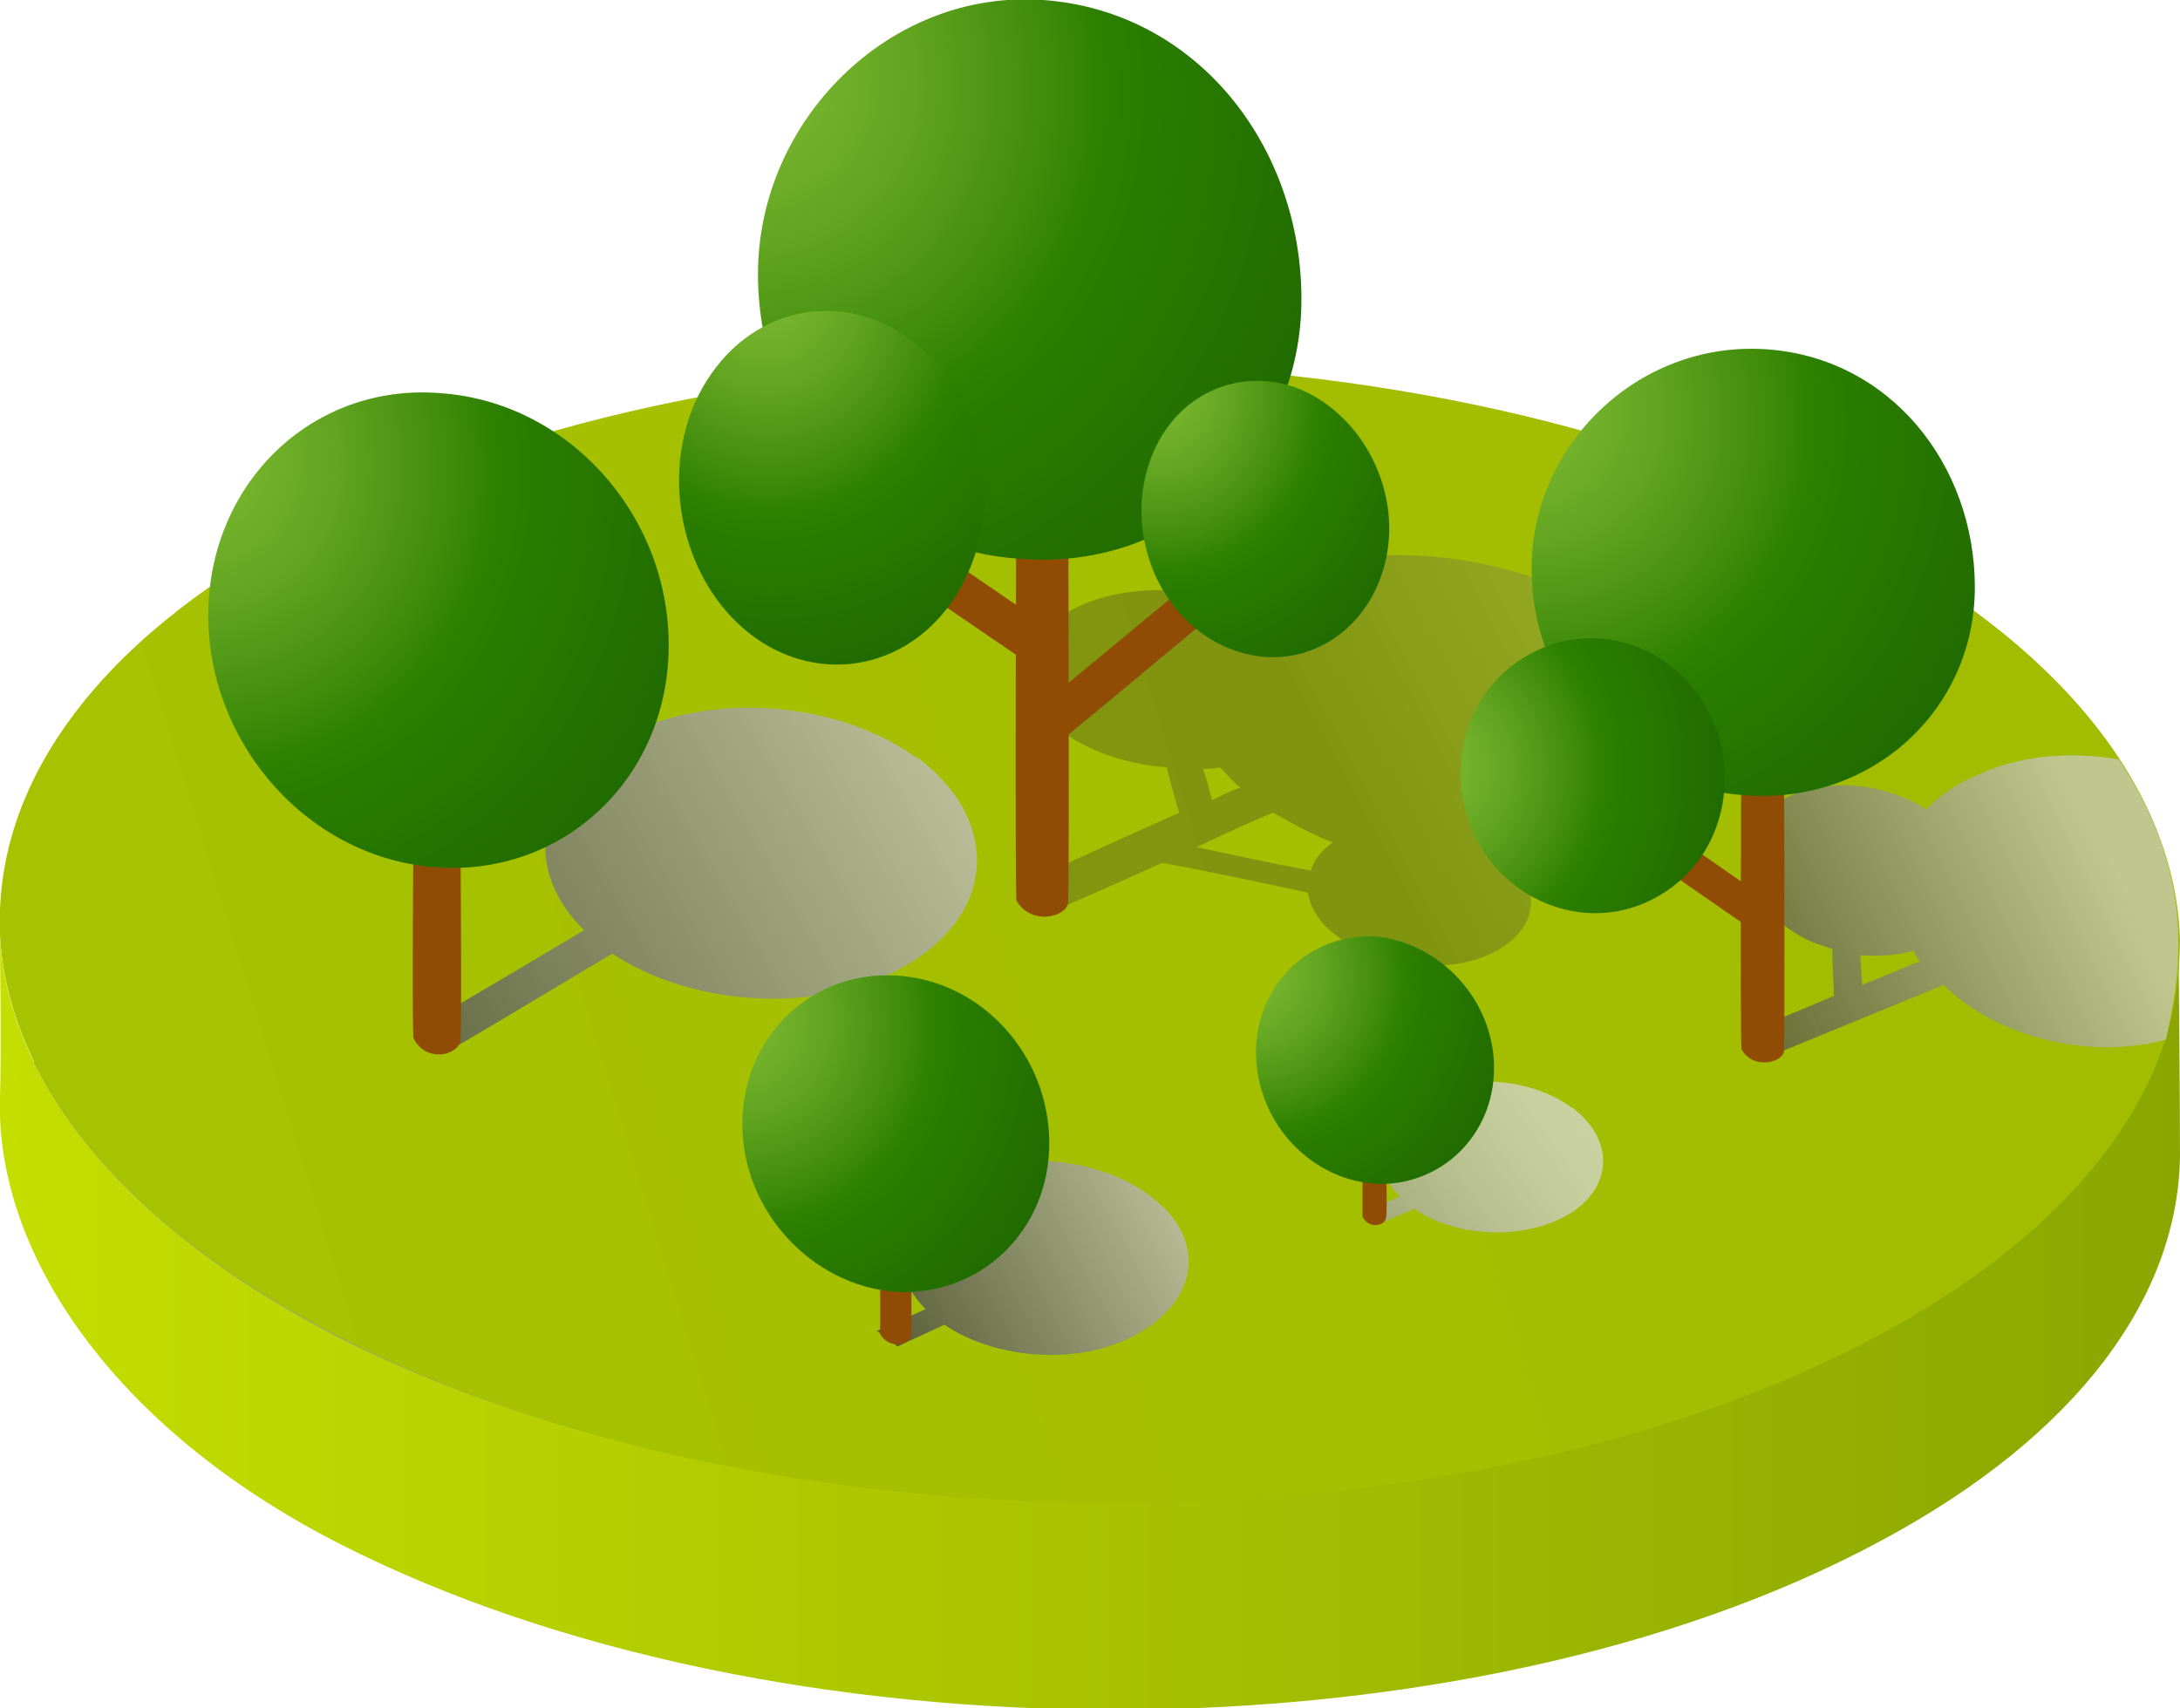 <?xml version="1.0" encoding="utf-8"?>
<!-- Generator: Adobe Illustrator 23.0.2, SVG Export Plug-In . SVG Version: 6.00 Build 0)  -->
<svg version="1.1" id="レイヤー_1" xmlns="http://www.w3.org/2000/svg" xmlns:xlink="http://www.w3.org/1999/xlink" x="0px"
	 y="0px" viewBox="0 0 139.2 109.1" style="enable-background:new 0 0 139.2 109.1;" xml:space="preserve">
<style type="text/css">
	.st0{fill:#999999;}
	.st1{fill:url(#SVGID_1_);}
	.st2{fill:url(#SVGID_2_);}
	.st3{opacity:0.3;}
	.st4{filter:url(#Adobe_OpacityMaskFilter);}
	.st5{filter:url(#Adobe_OpacityMaskFilter_1_);}
	.st6{mask:url(#SVGID_3_);fill:url(#SVGID_4_);}
	.st7{fill:url(#SVGID_5_);}
	.st8{fill:#904C04;}
	.st9{fill:url(#SVGID_6_);}
	.st10{fill:url(#SVGID_7_);}
	.st11{fill:url(#SVGID_8_);}
	.st12{opacity:0.7;}
	.st13{filter:url(#Adobe_OpacityMaskFilter_2_);}
	.st14{filter:url(#Adobe_OpacityMaskFilter_3_);}
	.st15{mask:url(#SVGID_9_);fill:url(#SVGID_10_);}
	.st16{fill:url(#SVGID_11_);}
	.st17{fill:url(#SVGID_12_);}
	.st18{fill:url(#SVGID_13_);}
	.st19{opacity:0.8;}
	.st20{filter:url(#Adobe_OpacityMaskFilter_4_);}
	.st21{filter:url(#Adobe_OpacityMaskFilter_5_);}
	.st22{mask:url(#SVGID_14_);fill:url(#SVGID_15_);}
	.st23{fill:url(#SVGID_16_);}
	.st24{fill:url(#SVGID_17_);}
	.st25{filter:url(#Adobe_OpacityMaskFilter_6_);}
	.st26{filter:url(#Adobe_OpacityMaskFilter_7_);}
	.st27{mask:url(#SVGID_18_);fill:url(#SVGID_19_);}
	.st28{fill:url(#SVGID_20_);}
	.st29{fill:url(#SVGID_21_);}
	.st30{opacity:0.75;}
	.st31{fill:url(#SVGID_22_);}
	.st32{fill:url(#SVGID_23_);}
</style>
<g>
	<g>
		<g>
			<path class="st0" d="M116.8,47.3c27.4,13.9,28.5,36.6,2.5,50.6c-26,14-69.3,14.1-96.7,0.2c-26.7-13.6-28-36.8-2.5-50.6
				C46.1,33.4,89.4,33.4,116.8,47.3z"/>
		</g>
	</g>
	<g>
		<g>
			<linearGradient id="SVGID_1_" gradientUnits="userSpaceOnUse" x1="-9.094947e-13" y1="84.444" x2="139.169" y2="84.444">
				<stop  offset="0" style="stop-color:#C4DE00"/>
				<stop  offset="1" style="stop-color:#8BA601"/>
			</linearGradient>
			<path class="st1" d="M139.1,60C139.1,60,139.1,60,139.1,60c0.2,9.1-6.1,18.2-19.1,25.2c-26.4,14.2-70.5,14.3-98.4,0.2
				C7.8,78.3,0.5,69,0,59.8c0,1.4,0.1,7.2,0,10.3C-0.3,79.8,7,91.1,21.7,98.6c27.9,14.2,71.9,14.1,98.4-0.2
				c12.7-6.8,19-15.7,19.1-24.6C139.2,69.5,139.1,60,139.1,60z"/>
			<linearGradient id="SVGID_2_" gradientUnits="userSpaceOnUse" x1="-86.581" y1="107.921" x2="145.018" y2="36.221">
				<stop  offset="0" style="stop-color:#ABC700"/>
				<stop  offset="1" style="stop-color:#A1BB00"/>
			</linearGradient>
			<path class="st2" d="M117.5,33.8C89.6,19.6,45.6,19.7,19.1,34C6,41-0.3,50.2,0,59.4l0,0c0,0,0,0.1,0,0.3
				C0.5,69,7.8,78.3,21.7,85.4c27.9,14.2,71.9,14.1,98.4-0.2c9.8-5.3,15.8-11.8,18.1-18.6c0.7-2.2,1-4.4,1-6.6
				C138.9,50.5,131.7,41,117.5,33.8z"/>
		</g>
		<g>
			<g class="st3">
				<g>
					<g>
						<defs>
							<filter id="Adobe_OpacityMaskFilter" filterUnits="userSpaceOnUse" x="65.5" y="35.5" width="42.1" height="26.2">
								<feFlood  style="flood-color:white;flood-opacity:1" result="back"/>
								<feBlend  in="SourceGraphic" in2="back" mode="normal"/>
							</filter>
						</defs>
						<mask maskUnits="userSpaceOnUse" x="65.5" y="35.5" width="42.1" height="26.2" id="SVGID_3_">
							<g class="st4">
								<defs>
									<filter id="Adobe_OpacityMaskFilter_1_" filterUnits="userSpaceOnUse" x="65.5" y="35.5" width="42.1" height="26.2">
										<feFlood  style="flood-color:white;flood-opacity:1" result="back"/>
										<feBlend  in="SourceGraphic" in2="back" mode="normal"/>
									</filter>
								</defs>
								<mask maskUnits="userSpaceOnUse" x="65.5" y="35.5" width="42.1" height="26.2" id="SVGID_3_">
									<g class="st5">
									</g>
								</mask>
								
									<linearGradient id="SVGID_4_" gradientUnits="userSpaceOnUse" x1="-12.125" y1="78.169" x2="41.275" y2="51.168" gradientTransform="matrix(0.927 1.050000e-02 5.400000e-03 0.879 95.706 -20.091)">
									<stop  offset="0" style="stop-color:#FFFFFF"/>
									<stop  offset="0.181" style="stop-color:#C2C2C2"/>
									<stop  offset="0.404" style="stop-color:#7E7E7E"/>
									<stop  offset="0.605" style="stop-color:#484848"/>
									<stop  offset="0.778" style="stop-color:#212121"/>
									<stop  offset="0.915" style="stop-color:#090909"/>
									<stop  offset="1" style="stop-color:#000000"/>
								</linearGradient>
								<path class="st6" d="M97,55.5c1.8,2.4,0.3,5-3.2,5.9c-2.9,0.7-6.3,0-8.4-1.6c-0.5-0.4-0.9-0.7-1.2-1.2
									c-0.4-0.5-0.6-1.1-0.7-1.6c-3.7-0.8-7.6-1.6-9.3-1.9c-3.5,1.6-6.5,2.9-6.8,3c-0.4,0.1-1-0.1-1.5-0.5
									c-0.4-0.3-0.7-0.7-0.5-1.2c0.4-0.2,5.2-2.4,9.9-4.5c-0.2-0.6-0.5-1.7-0.8-2.9c-2.7-0.2-5.1-1.1-6.7-2.3
									c-1.3-1-2.2-2.3-2.2-3.7c-0.1-3.1,3.9-5.5,9-5.3c1.5,0.1,2.8,0.3,4.1,0.8c0.7-0.5,1.5-1,2.5-1.5c6.3-2.9,16.6-1.6,22.3,2.8
									c0.2,0.2,0.4,0.3,0.6,0.5c5.6,4.8,4,10.6-2.6,13.5c-1.5,0.7-3.1,1.1-4.8,1.3C96.9,55.3,97,55.4,97,55.5z M76.4,54.1
									c1.9,0.4,4.6,1,7.3,1.5c0.2-0.7,0.7-1.3,1.4-1.8c-1.3-0.5-2.6-1.2-3.8-1.9C79.8,52.5,78.1,53.3,76.4,54.1L76.4,54.1z
									 M77.4,51.1c0.6-0.3,1.2-0.6,1.8-0.8c-0.5-0.4-0.9-0.9-1.3-1.3c-0.4,0.1-0.7,0.1-1.1,0.1C77.1,49.8,77.2,50.5,77.4,51.1
									L77.4,51.1z"/>
							</g>
						</mask>
						
							<linearGradient id="SVGID_5_" gradientUnits="userSpaceOnUse" x1="-12.125" y1="78.169" x2="41.275" y2="51.168" gradientTransform="matrix(0.927 1.050000e-02 5.400000e-03 0.879 95.706 -20.091)">
							<stop  offset="0" style="stop-color:#333333"/>
							<stop  offset="0.138" style="stop-color:#4F4F4F"/>
							<stop  offset="0.427" style="stop-color:#848484"/>
							<stop  offset="0.677" style="stop-color:#ABABAB"/>
							<stop  offset="0.877" style="stop-color:#C3C3C3"/>
							<stop  offset="1" style="stop-color:#CCCCCC"/>
						</linearGradient>
						<path class="st7" d="M97,55.5c1.8,2.4,0.3,5-3.2,5.9c-2.9,0.7-6.3,0-8.4-1.6c-0.5-0.4-0.9-0.7-1.2-1.2
							c-0.4-0.5-0.6-1.1-0.7-1.6c-3.7-0.8-7.6-1.6-9.3-1.9c-3.5,1.6-6.5,2.9-6.8,3c-0.4,0.1-1-0.1-1.5-0.5c-0.4-0.3-0.7-0.7-0.5-1.2
							c0.4-0.2,5.2-2.4,9.9-4.5c-0.2-0.6-0.5-1.7-0.8-2.9c-2.7-0.2-5.1-1.1-6.7-2.3c-1.3-1-2.2-2.3-2.2-3.7c-0.1-3.1,3.9-5.5,9-5.3
							c1.5,0.1,2.8,0.3,4.1,0.8c0.7-0.5,1.5-1,2.5-1.5c6.3-2.9,16.6-1.6,22.3,2.8c0.2,0.2,0.4,0.3,0.6,0.5c5.6,4.8,4,10.6-2.6,13.5
							c-1.5,0.7-3.1,1.1-4.8,1.3C96.9,55.3,97,55.4,97,55.5z M76.4,54.1c1.9,0.4,4.6,1,7.3,1.5c0.2-0.7,0.7-1.3,1.4-1.8
							c-1.3-0.5-2.6-1.2-3.8-1.9C79.8,52.5,78.1,53.3,76.4,54.1L76.4,54.1z M77.4,51.1c0.6-0.3,1.2-0.6,1.8-0.8
							c-0.5-0.4-0.9-0.9-1.3-1.3c-0.4,0.1-0.7,0.1-1.1,0.1C77.1,49.8,77.2,50.5,77.4,51.1L77.4,51.1z"/>
					</g>
				</g>
			</g>
			<g>
				<g>
					<path class="st8" d="M68.2,57.7c-0.2,0.9-2.4,1.4-3.3-0.2c-0.1-1.2,0-29.2,0-29.2l3.3,0.2C68.2,28.5,68.3,56.5,68.2,57.7z"/>
				</g>
				<g>
					<path class="st8" d="M67.3,40.3c0.5,0.6-0.1,2.2-1.4,2.2c-0.8-0.5-18-12.3-18-12.3l1.4-2.2C49.3,28,66.5,39.7,67.3,40.3z"/>
				</g>
				<g>
					<path class="st8" d="M67.5,47.5c-0.6,0.3-1.9-0.9-1.3-2.2c0.7-0.6,16.9-14,16.9-14l1.3,2.2C84.3,33.5,68.2,47,67.5,47.5z"/>
				</g>
				<g>
					
						<radialGradient id="SVGID_6_" cx="111.019" cy="-94.616" r="44.35" gradientTransform="matrix(1.082 6.920000e-02 0 1.084 -73.111 99.296)" gradientUnits="userSpaceOnUse">
						<stop  offset="0" style="stop-color:#7EB832"/>
						<stop  offset="9.523343e-02" style="stop-color:#76B32D"/>
						<stop  offset="0.24" style="stop-color:#61A420"/>
						<stop  offset="0.417" style="stop-color:#3F8C0B"/>
						<stop  offset="0.5" style="stop-color:#2C7F00"/>
						<stop  offset="1" style="stop-color:#1A6100"/>
					</radialGradient>
					<path class="st9" d="M83.1,19.1c0,9.8-7.9,17.3-17.8,16.6c-9.8-0.6-16.9-8.4-16.9-18.2c0-9.8,8.4-18.2,18.2-17.5
						C76.4,0.7,83.1,9.3,83.1,19.1z"/>
				</g>
				<g>
					
						<radialGradient id="SVGID_7_" cx="338.898" cy="378.351" r="27.032" gradientTransform="matrix(0.779 0.736 -0.61 0.878 15.546 -563.989)" gradientUnits="userSpaceOnUse">
						<stop  offset="0" style="stop-color:#7EB832"/>
						<stop  offset="9.523343e-02" style="stop-color:#76B32D"/>
						<stop  offset="0.24" style="stop-color:#61A420"/>
						<stop  offset="0.417" style="stop-color:#3F8C0B"/>
						<stop  offset="0.5" style="stop-color:#2C7F00"/>
						<stop  offset="1" style="stop-color:#1A6100"/>
					</radialGradient>
					<path class="st10" d="M60.8,38.4c-3.3,4.8-9.5,5.4-13.7,1.4c-4.2-4-5-11.2-1.7-15.9c3.3-4.8,9.5-5.4,13.7-1.4
						C63.4,26.5,64.1,33.6,60.8,38.4z"/>
				</g>
				<g>
					
						<radialGradient id="SVGID_8_" cx="112.189" cy="52.952" r="21.434" gradientTransform="matrix(0.984 0.323 -0.228 1.075 -24.682 -68.518)" gradientUnits="userSpaceOnUse">
						<stop  offset="0" style="stop-color:#7EB832"/>
						<stop  offset="9.523343e-02" style="stop-color:#76B32D"/>
						<stop  offset="0.24" style="stop-color:#61A420"/>
						<stop  offset="0.417" style="stop-color:#3F8C0B"/>
						<stop  offset="0.5" style="stop-color:#2C7F00"/>
						<stop  offset="1" style="stop-color:#1A6100"/>
					</radialGradient>
					<path class="st11" d="M88.5,35.7c-1,4.6-5.2,7.3-9.5,5.9c-4.3-1.4-6.9-6.3-5.9-11c1-4.7,5.2-7.3,9.5-5.9
						C86.8,26.2,89.5,31.1,88.5,35.7z"/>
				</g>
			</g>
		</g>
		<g>
			<g class="st12">
				<g>
					<g>
						<defs>
							<filter id="Adobe_OpacityMaskFilter_2_" filterUnits="userSpaceOnUse" x="111.5" y="48.3" width="27.6" height="19.3">
								<feFlood  style="flood-color:white;flood-opacity:1" result="back"/>
								<feBlend  in="SourceGraphic" in2="back" mode="normal"/>
							</filter>
						</defs>
						<mask maskUnits="userSpaceOnUse" x="111.5" y="48.3" width="27.6" height="19.3" id="SVGID_9_">
							<g class="st13">
								<defs>
									<filter id="Adobe_OpacityMaskFilter_3_" filterUnits="userSpaceOnUse" x="111.5" y="48.3" width="27.6" height="19.3">
										<feFlood  style="flood-color:white;flood-opacity:1" result="back"/>
										<feBlend  in="SourceGraphic" in2="back" mode="normal"/>
									</filter>
								</defs>
								<mask maskUnits="userSpaceOnUse" x="111.5" y="48.3" width="27.6" height="19.3" id="SVGID_9_">
									<g class="st14">
									</g>
								</mask>
								
									<linearGradient id="SVGID_10_" gradientUnits="userSpaceOnUse" x1="87.91" y1="99.772" x2="116.11" y2="85.672" gradientTransform="matrix(0.979 5.200000e-02 2.200000e-02 1.023 19.084 -38.956)">
									<stop  offset="0" style="stop-color:#FFFFFF"/>
									<stop  offset="1" style="stop-color:#000000"/>
								</linearGradient>
								<path class="st15" d="M138.3,66.4c-4.9,1.3-10.7-0.1-14.2-3.5c-4.4,1.8-10.7,4.4-11.2,4.6c-0.3,0.1-0.8-0.2-1.1-0.5
									c-0.3-0.3-0.4-0.7-0.2-1.1c0.2-0.1,2.7-1.1,5.5-2.3c0-0.7-0.1-1.8-0.1-3c-0.4-0.1-0.8-0.3-1.2-0.4c-1.2-0.5-2.2-1.3-3-2.1
									c-1.4-1.7-1.8-3.7-0.7-5.4c1.6-2.6,5.9-3.3,9.6-1.7c0.5,0.2,0.9,0.4,1.3,0.7c0.9-1,2.2-1.8,3.7-2.4c2.6-1.1,5.7-1.3,8.6-0.8
									C140.5,56.3,139.1,62.6,138.3,66.4z M118.9,62.9c1.3-0.5,2.6-1.1,3.7-1.5c-0.2-0.2-0.3-0.4-0.4-0.7c-1,0.3-2.2,0.4-3.4,0.3
									C118.8,61.7,118.9,62.4,118.9,62.9L118.9,62.9z"/>
							</g>
						</mask>
						
							<linearGradient id="SVGID_11_" gradientUnits="userSpaceOnUse" x1="87.91" y1="99.772" x2="116.11" y2="85.672" gradientTransform="matrix(0.979 5.200000e-02 2.200000e-02 1.023 19.084 -38.956)">
							<stop  offset="0" style="stop-color:#333333"/>
							<stop  offset="1" style="stop-color:#CCCCCC"/>
						</linearGradient>
						<path class="st16" d="M138.3,66.4c-4.9,1.3-10.7-0.1-14.2-3.5c-4.4,1.8-10.7,4.4-11.2,4.6c-0.3,0.1-0.8-0.2-1.1-0.5
							c-0.3-0.3-0.4-0.7-0.2-1.1c0.2-0.1,2.7-1.1,5.5-2.3c0-0.7-0.1-1.8-0.1-3c-0.4-0.1-0.8-0.3-1.2-0.4c-1.2-0.5-2.2-1.3-3-2.1
							c-1.4-1.7-1.8-3.7-0.7-5.4c1.6-2.6,5.9-3.3,9.6-1.7c0.5,0.2,0.9,0.4,1.3,0.7c0.9-1,2.2-1.8,3.7-2.4c2.6-1.1,5.7-1.3,8.6-0.8
							C140.5,56.3,139.1,62.6,138.3,66.4z M118.9,62.9c1.3-0.5,2.6-1.1,3.7-1.5c-0.2-0.2-0.3-0.4-0.4-0.7c-1,0.3-2.2,0.4-3.4,0.3
							C118.8,61.7,118.9,62.4,118.9,62.9L118.9,62.9z"/>
					</g>
				</g>
			</g>
			<g>
				<g>
					<path class="st8" d="M113.9,67.2c-0.2,0.7-2,1.1-2.7-0.2c-0.1-0.9,0-22.4,0-22.4l2.7,0.2C113.9,44.9,114,66.3,113.9,67.2z"/>
				</g>
				<g>
					<path class="st8" d="M113.3,57.8c0.4,0.5-0.1,1.8-1.1,1.8c-0.6-0.4-14.7-10.2-14.7-10.2l1.1-1.8
						C98.6,47.6,112.7,57.3,113.3,57.8z"/>
				</g>
				<g>
					
						<radialGradient id="SVGID_12_" cx="156.868" cy="-70.687" r="36.255" gradientTransform="matrix(1.082 6.780000e-02 0 1.06 -73.111 90.115)" gradientUnits="userSpaceOnUse">
						<stop  offset="0" style="stop-color:#7EB832"/>
						<stop  offset="9.523343e-02" style="stop-color:#76B32D"/>
						<stop  offset="0.24" style="stop-color:#61A420"/>
						<stop  offset="0.417" style="stop-color:#3F8C0B"/>
						<stop  offset="0.5" style="stop-color:#2C7F00"/>
						<stop  offset="1" style="stop-color:#1A6100"/>
					</radialGradient>
					<path class="st17" d="M126.1,37.5c0,7.8-6.5,13.8-14.5,13.3c-8-0.5-13.8-6.7-13.8-14.5c0-7.9,6.8-14.5,14.9-14
						C120.7,22.8,126.1,29.7,126.1,37.5z"/>
				</g>
				<g>
					
						<radialGradient id="SVGID_13_" cx="132.045" cy="-521.831" r="22.093" gradientTransform="matrix(0.896 -0.55 0.543 0.94 256.072 612.146)" gradientUnits="userSpaceOnUse">
						<stop  offset="0" style="stop-color:#7EB832"/>
						<stop  offset="9.523343e-02" style="stop-color:#76B32D"/>
						<stop  offset="0.24" style="stop-color:#61A420"/>
						<stop  offset="0.417" style="stop-color:#3F8C0B"/>
						<stop  offset="0.5" style="stop-color:#2C7F00"/>
						<stop  offset="1" style="stop-color:#1A6100"/>
					</radialGradient>
					<path class="st18" d="M108.9,45.1c2.4,4.2,1.2,9.6-2.8,12c-4,2.5-9.2,1-11.6-3.1c-2.4-4.2-1.2-9.6,2.8-12
						C101.3,39.5,106.5,40.9,108.9,45.1z"/>
				</g>
			</g>
		</g>
		<g>
			<g class="st19">
				<g>
					<g>
						<defs>
							<filter id="Adobe_OpacityMaskFilter_4_" filterUnits="userSpaceOnUse" x="27" y="45.2" width="35.4" height="21.8">
								<feFlood  style="flood-color:white;flood-opacity:1" result="back"/>
								<feBlend  in="SourceGraphic" in2="back" mode="normal"/>
							</filter>
						</defs>
						<mask maskUnits="userSpaceOnUse" x="27" y="45.2" width="35.4" height="21.8" id="SVGID_14_">
							<g class="st20">
								<defs>
									<filter id="Adobe_OpacityMaskFilter_5_" filterUnits="userSpaceOnUse" x="27" y="45.2" width="35.4" height="21.8">
										<feFlood  style="flood-color:white;flood-opacity:1" result="back"/>
										<feBlend  in="SourceGraphic" in2="back" mode="normal"/>
									</filter>
								</defs>
								<mask maskUnits="userSpaceOnUse" x="27" y="45.2" width="35.4" height="21.8" id="SVGID_14_">
									<g class="st21">
									</g>
								</mask>
								
									<linearGradient id="SVGID_15_" gradientUnits="userSpaceOnUse" x1="15.692" y1="49.525" x2="64.292" y2="21.025" gradientTransform="matrix(1 5.500000e-03 0 1 0 23.982)">
									<stop  offset="0" style="stop-color:#FFFFFF"/>
									<stop  offset="1" style="stop-color:#000000"/>
								</linearGradient>
								<path class="st22" d="M59,48.7c-0.2-0.2-0.4-0.3-0.6-0.4c-5.1-3.6-13.4-4.2-18.9-1.1c-5.3,3-6.2,8.3-2.2,12.2
									c-0.8,0.5-9.1,5.4-10.3,6.1c0.7,0.5,1.4,0.9,2,1.4c1.1-0.6,9.4-5.6,10.1-6c5.1,3.4,13.2,3.9,18.5,0.9
									C63.4,58.6,64,52.8,59,48.7z"/>
							</g>
						</mask>
						
							<linearGradient id="SVGID_16_" gradientUnits="userSpaceOnUse" x1="15.692" y1="49.525" x2="64.292" y2="21.025" gradientTransform="matrix(1 5.500000e-03 0 1 0 23.982)">
							<stop  offset="0" style="stop-color:#333333"/>
							<stop  offset="1" style="stop-color:#CCCCCC"/>
						</linearGradient>
						<path class="st23" d="M59,48.7c-0.2-0.2-0.4-0.3-0.6-0.4c-5.1-3.6-13.4-4.2-18.9-1.1c-5.3,3-6.2,8.3-2.2,12.2
							c-0.8,0.5-9.1,5.4-10.3,6.1c0.7,0.5,1.4,0.9,2,1.4c1.1-0.6,9.4-5.6,10.1-6c5.1,3.4,13.2,3.9,18.5,0.9
							C63.4,58.6,64,52.8,59,48.7z"/>
					</g>
				</g>
			</g>
			<g>
				<g>
					<path class="st8" d="M29.4,66.5c-0.2,0.9-2.2,1.4-3-0.2c-0.1-1.2,0-13.3,0-13.3l3,0.2C29.4,53.2,29.5,65.3,29.4,66.5z"/>
				</g>
				<g>
					
						<radialGradient id="SVGID_17_" cx="13.263" cy="-57.359" r="40.287" gradientTransform="matrix(1.001 6.570000e-02 0 1.03 -1.271 87.067)" gradientUnits="userSpaceOnUse">
						<stop  offset="0" style="stop-color:#7EB832"/>
						<stop  offset="9.523343e-02" style="stop-color:#76B32D"/>
						<stop  offset="0.24" style="stop-color:#61A420"/>
						<stop  offset="0.417" style="stop-color:#3F8C0B"/>
						<stop  offset="0.5" style="stop-color:#2C7F00"/>
						<stop  offset="1" style="stop-color:#1A6100"/>
					</radialGradient>
					<path class="st24" d="M42.7,41.2c0,8.4-6.6,14.7-14.7,14.2c-8.2-0.5-14.7-7.8-14.7-16.1c0-8.4,6.6-14.8,14.7-14.2
						C36.2,25.6,42.7,32.8,42.7,41.2z"/>
				</g>
			</g>
		</g>
		<g>
			<g class="st19">
				<g>
					<g>
						<defs>
							<filter id="Adobe_OpacityMaskFilter_6_" filterUnits="userSpaceOnUse" x="56.2" y="74.1" width="19.8" height="12.4">
								<feFlood  style="flood-color:white;flood-opacity:1" result="back"/>
								<feBlend  in="SourceGraphic" in2="back" mode="normal"/>
							</filter>
						</defs>
						<mask maskUnits="userSpaceOnUse" x="56.2" y="74.1" width="19.8" height="12.4" id="SVGID_18_">
							<g class="st25">
								<defs>
									<filter id="Adobe_OpacityMaskFilter_7_" filterUnits="userSpaceOnUse" x="56.2" y="74.1" width="19.8" height="12.4">
										<feFlood  style="flood-color:white;flood-opacity:1" result="back"/>
										<feBlend  in="SourceGraphic" in2="back" mode="normal"/>
									</filter>
								</defs>
								<mask maskUnits="userSpaceOnUse" x="56.2" y="74.1" width="19.8" height="12.4" id="SVGID_18_">
									<g class="st26">
									</g>
								</mask>
								
									<linearGradient id="SVGID_19_" gradientUnits="userSpaceOnUse" x1="53.618" y1="62.916" x2="77.317" y2="50.316" gradientTransform="matrix(1 5.500000e-03 0 1 0 23.982)">
									<stop  offset="0" style="stop-color:#FFFFFF"/>
									<stop  offset="1" style="stop-color:#000000"/>
								</linearGradient>
								<path class="st27" d="M73.6,76.5c-0.1-0.1-0.3-0.2-0.4-0.3c-3.4-2.4-8.9-2.8-12.6-0.7c-3.5,2-4.1,5.5-1.5,8.1
									c-0.6,0.3-2.3,1-3.1,1.4c0.5,0.3,0.9,0.6,1.3,1c0.8-0.4,2.4-1.1,3-1.4c3.4,2.3,8.8,2.6,12.3,0.6C76.6,83,77,79.1,73.6,76.5z
									"/>
							</g>
						</mask>
						
							<linearGradient id="SVGID_20_" gradientUnits="userSpaceOnUse" x1="53.618" y1="62.916" x2="77.317" y2="50.316" gradientTransform="matrix(1 5.500000e-03 0 1 0 23.982)">
							<stop  offset="0" style="stop-color:#333333"/>
							<stop  offset="1" style="stop-color:#CCCCCC"/>
						</linearGradient>
						<path class="st28" d="M73.6,76.5c-0.1-0.1-0.3-0.2-0.4-0.3c-3.4-2.4-8.9-2.8-12.6-0.7c-3.5,2-4.1,5.5-1.5,8.1
							c-0.6,0.3-2.3,1-3.1,1.4c0.5,0.3,0.9,0.6,1.3,1c0.8-0.4,2.4-1.1,3-1.4c3.4,2.3,8.8,2.6,12.3,0.6C76.6,83,77,79.1,73.6,76.5z"
							/>
					</g>
				</g>
			</g>
			<g>
				<g>
					<path class="st8" d="M58.2,85.3c-0.1,0.6-1.4,0.9-2-0.1c0-0.8,0-4.4,0-4.4l2,0.1C58.2,80.9,58.2,84.5,58.2,85.3z"/>
				</g>
				<g>
					
						<radialGradient id="SVGID_21_" cx="47.803" cy="-24.732" r="26.803" gradientTransform="matrix(1.001 6.570000e-02 0 1.03 -1.271 87.067)" gradientUnits="userSpaceOnUse">
						<stop  offset="0" style="stop-color:#7EB832"/>
						<stop  offset="9.523343e-02" style="stop-color:#76B32D"/>
						<stop  offset="0.24" style="stop-color:#61A420"/>
						<stop  offset="0.417" style="stop-color:#3F8C0B"/>
						<stop  offset="0.5" style="stop-color:#2C7F00"/>
						<stop  offset="1" style="stop-color:#1A6100"/>
					</radialGradient>
					<path class="st29" d="M67,73c0,5.6-4.4,9.8-9.8,9.5c-5.4-0.4-9.8-5.2-9.8-10.7c0-5.6,4.4-9.8,9.8-9.5C62.7,62.6,67,67.4,67,73z
						"/>
				</g>
			</g>
		</g>
		<g>
			<g class="st30">
				<g>
					<g>
						
							<linearGradient id="SVGID_22_" gradientUnits="userSpaceOnUse" x1="100.462" y1="45.505" x2="80.421" y2="60.424" gradientTransform="matrix(1 5.500000e-03 0 1 0 23.982)">
							<stop  offset="0" style="stop-color:#D8D8D8"/>
							<stop  offset="0.15" style="stop-color:#D2D2D2"/>
							<stop  offset="0.358" style="stop-color:#C0C0C0"/>
							<stop  offset="0.601" style="stop-color:#A2A3A4"/>
							<stop  offset="0.867" style="stop-color:#7A7A7C"/>
							<stop  offset="0.929" style="stop-color:#6F7072"/>
						</linearGradient>
						<path class="st31" d="M100.6,70.9c-0.1-0.1-0.2-0.2-0.3-0.2c-2.6-1.9-6.9-2.2-9.8-0.6c-2.8,1.5-3.2,4.3-1.1,6.3
							c-0.4,0.2-1.8,0.7-2.4,1.1c0.4,0.2,0.7,0.5,1,0.7c0.6-0.3,1.9-0.8,2.3-1c2.6,1.8,6.8,2,9.6,0.5
							C102.9,76.1,103.2,73,100.6,70.9z"/>
					</g>
				</g>
			</g>
			<g>
				<g>
					<path class="st8" d="M88.5,77.8c-0.1,0.5-1.1,0.7-1.5-0.1c0-0.6,0-3.4,0-3.4l1.5,0.1C88.5,74.4,88.6,77.2,88.5,77.8z"/>
				</g>
				<g>
					
						<radialGradient id="SVGID_23_" cx="80.703" cy="-29.645" r="20.843" gradientTransform="matrix(1.001 6.570000e-02 0 1.03 -1.271 87.067)" gradientUnits="userSpaceOnUse">
						<stop  offset="0" style="stop-color:#7EB832"/>
						<stop  offset="9.523343e-02" style="stop-color:#76B32D"/>
						<stop  offset="0.24" style="stop-color:#61A420"/>
						<stop  offset="0.417" style="stop-color:#3F8C0B"/>
						<stop  offset="0.5" style="stop-color:#2C7F00"/>
						<stop  offset="1" style="stop-color:#1A6100"/>
					</radialGradient>
					<path class="st32" d="M95.4,68.2c0,4.3-3.4,7.6-7.6,7.4c-4.2-0.3-7.6-4-7.6-8.4c0-4.3,3.4-7.6,7.6-7.4
						C92,60.2,95.4,63.9,95.4,68.2z"/>
				</g>
			</g>
		</g>
	</g>
</g>
</svg>
